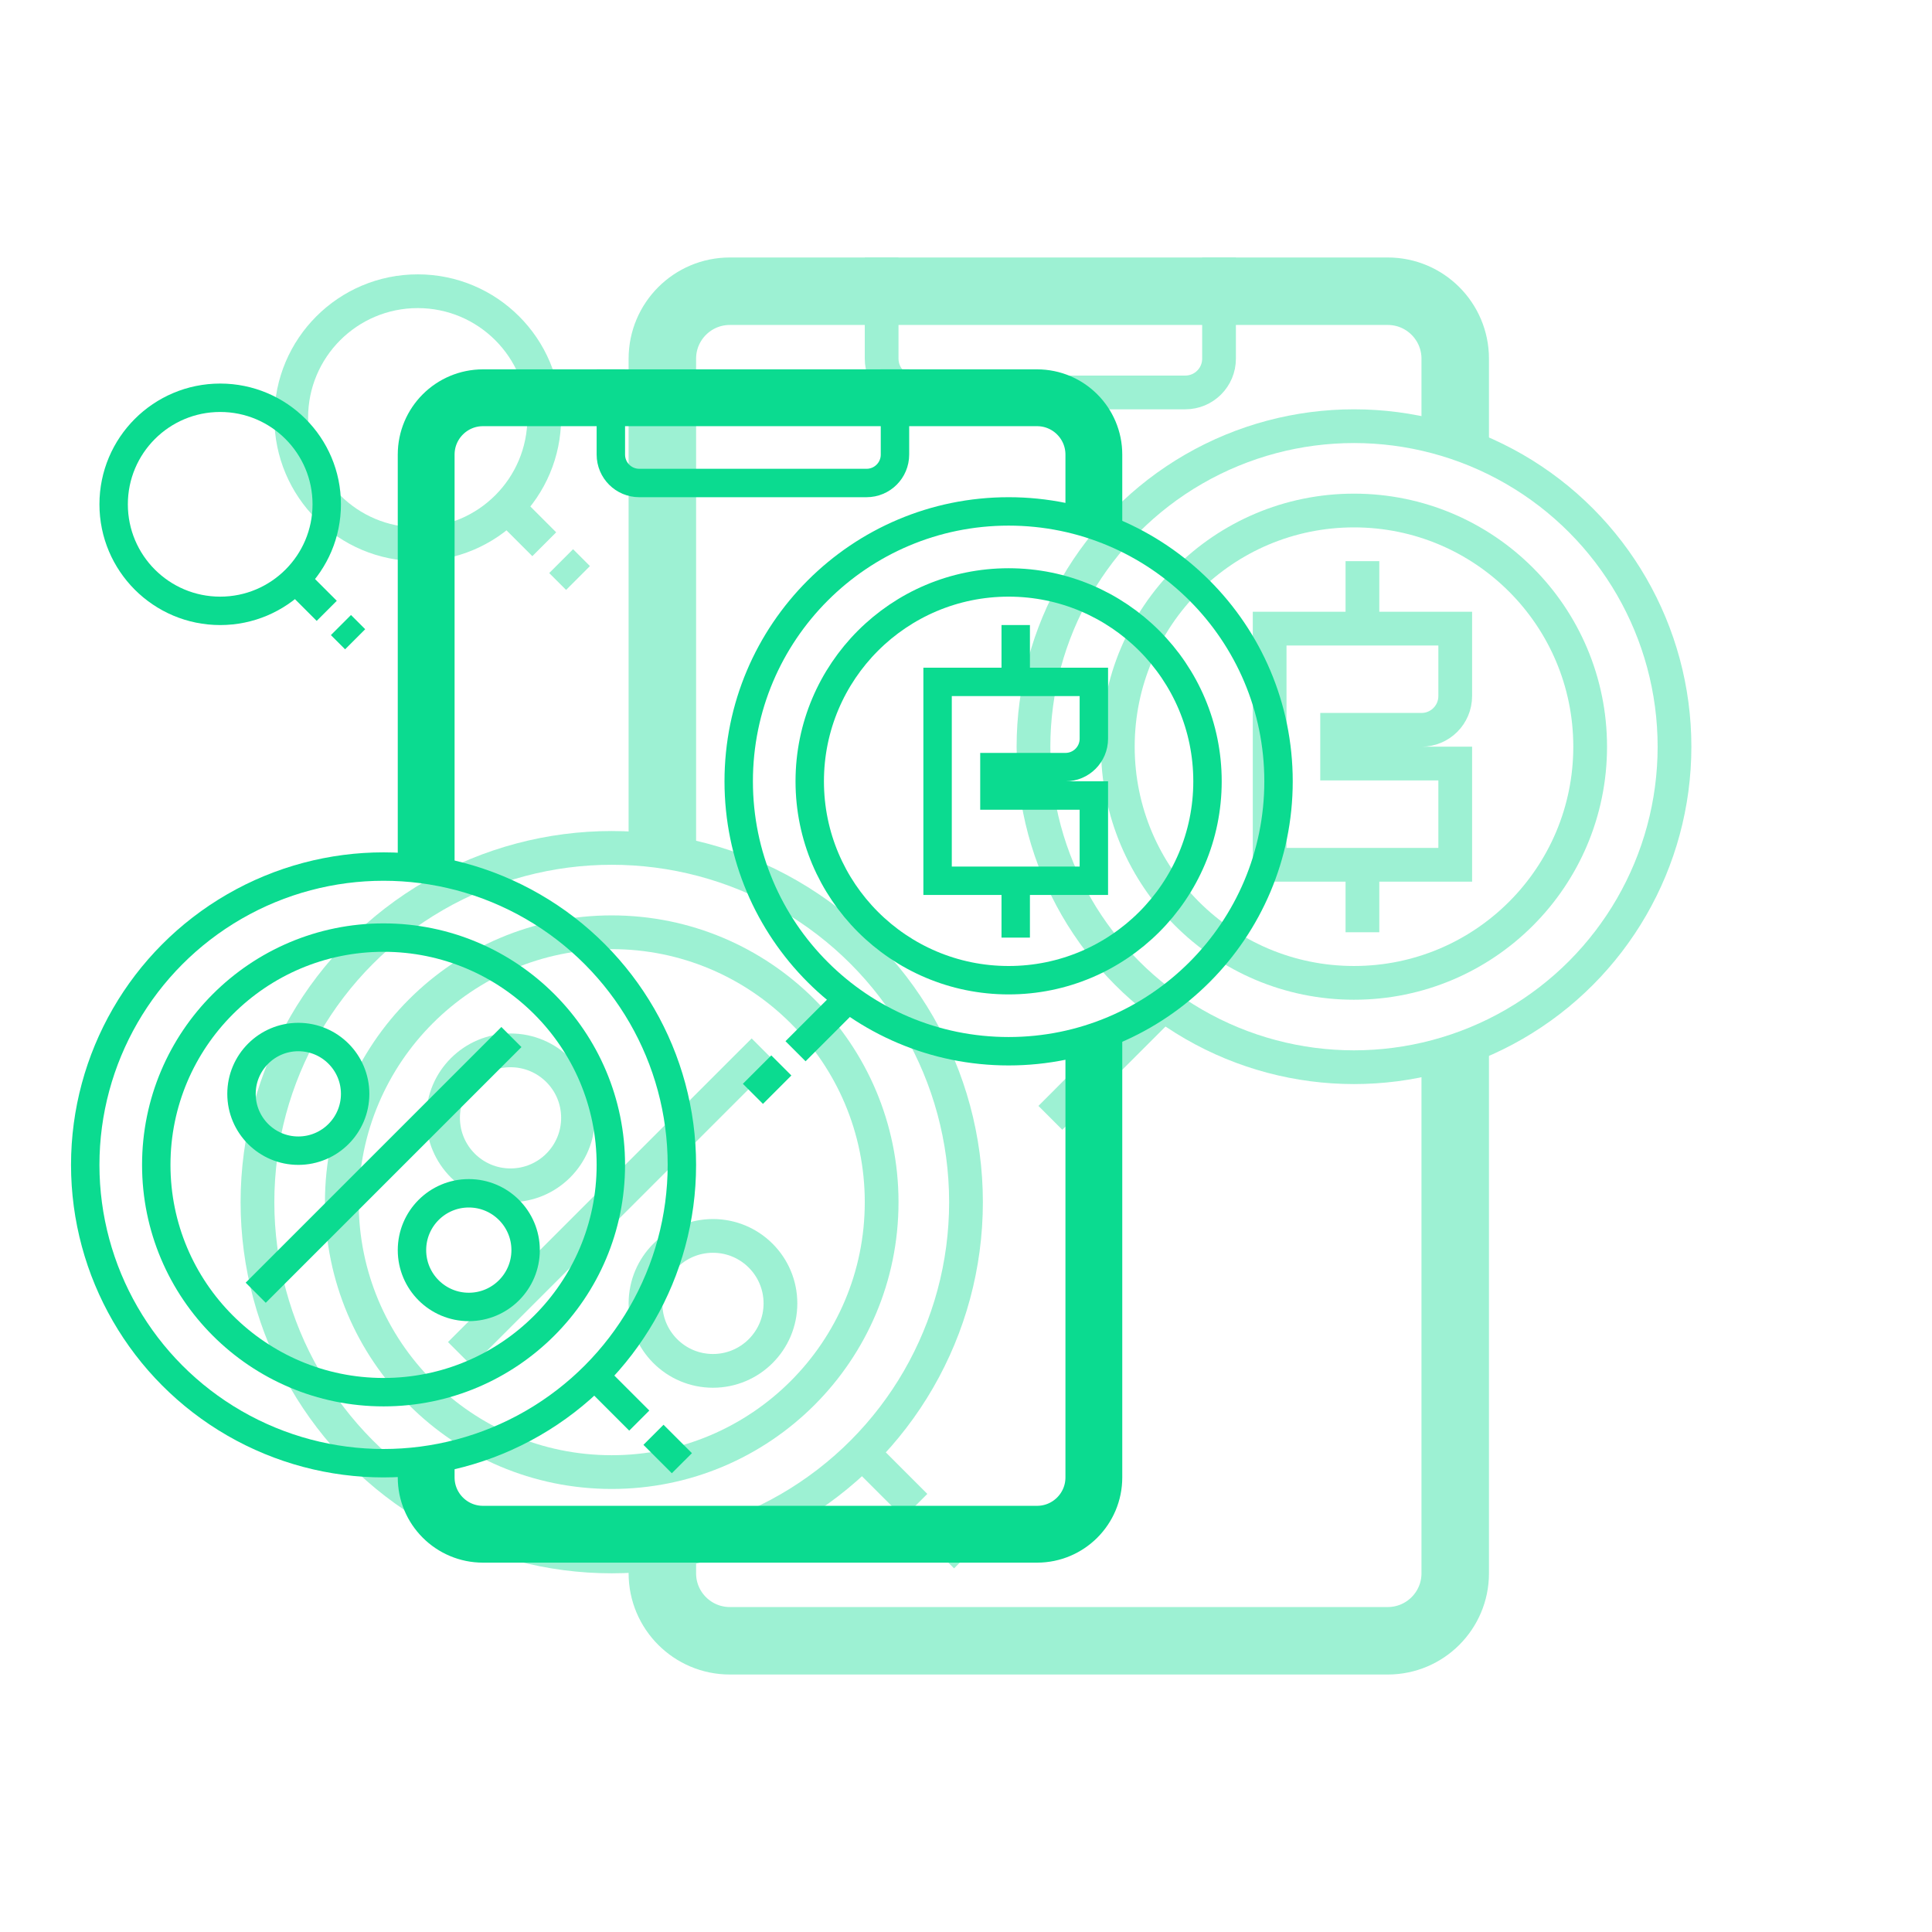 <svg width="136" height="136" viewBox="0 0 136 136" fill="none" xmlns="http://www.w3.org/2000/svg">
<g opacity="0.4" filter="url(#filter0_f_4001_57828)">
<path d="M102.438 31.188V25.25C102.438 22.627 100.311 20.5 97.688 20.5H51.375C48.752 20.5 46.625 22.627 46.625 25.25V60.281M102.438 73.938V110.75C102.438 113.373 100.311 115.5 97.688 115.5H51.375C48.752 115.5 46.625 113.373 46.625 110.75V109.562" stroke="#0BDB90" stroke-width="4.75"/>
<circle cx="95.312" cy="52.562" r="16.625" stroke="#0BDB90" stroke-width="2.375"/>
<circle cx="95.312" cy="52.562" r="22.562" stroke="#0BDB90" stroke-width="2.375"/>
<path d="M95.906 44.25H102.438V49C102.438 50.312 101.374 51.375 100.063 51.375H94.125V53.75H102.438V60.875H95.906M95.906 44.25H89.375V60.875H95.906M95.906 44.25V39.5M95.906 60.875V65.625" stroke="#0BDB90" stroke-width="2.375"/>
<path d="M62.062 18.125V25.25C62.062 26.562 63.126 27.625 64.438 27.625H83.438C84.749 27.625 85.812 26.562 85.812 25.25V18.125" stroke="#0BDB90" stroke-width="2.375"/>
<circle cx="43.062" cy="84.625" r="19" stroke="#0BDB90" stroke-width="2.375"/>
<circle cx="43.062" cy="84.625" r="24.938" stroke="#0BDB90" stroke-width="2.375"/>
<circle cx="29.406" cy="29.406" r="8.906" stroke="#0BDB90" stroke-width="2.375"/>
<circle cx="35.938" cy="78.688" r="4.75" stroke="#0BDB90" stroke-width="2.375"/>
<circle cx="50.188" cy="91.75" r="4.75" stroke="#0BDB90" stroke-width="2.375"/>
<path d="M53.75 73.938L32.375 95.312" stroke="#0BDB90" stroke-width="2.375"/>
<path d="M82.25 70.375L77.5 75.125" stroke="#0BDB90" stroke-width="2.375"/>
<path d="M76.312 76.312L73.938 78.688" stroke="#0BDB90" stroke-width="2.375"/>
<path d="M60.875 102.438L64.438 106" stroke="#0BDB90" stroke-width="2.375"/>
<path d="M65.625 107.188L68 109.563" stroke="#0BDB90" stroke-width="2.375"/>
<path d="M35.938 35.938L38.312 38.312" stroke="#0BDB90" stroke-width="2.375"/>
<path d="M39.5 39.5L40.688 40.688" stroke="#0BDB90" stroke-width="2.375"/>
</g>
<path d="M77 37V32C77 29.791 75.209 28 73 28H34C31.791 28 30 29.791 30 32V61.5M77 73V104C77 106.209 75.209 108 73 108H34C31.791 108 30 106.209 30 104V103" stroke="#0BDB90" stroke-width="4"/>
<circle cx="71" cy="55" r="14" stroke="#0BDB90" stroke-width="2"/>
<circle cx="71" cy="55" r="19" stroke="#0BDB90" stroke-width="2"/>
<path d="M71.5 48H77V52C77 53.105 76.105 54 75 54H70V56H77V62H71.5M71.5 48H66V62H71.5M71.5 48V44M71.5 62V66" stroke="#0BDB90" stroke-width="2"/>
<path d="M43 26V32C43 33.105 43.895 34 45 34H61C62.105 34 63 33.105 63 32V26" stroke="#0BDB90" stroke-width="2"/>
<circle cx="27" cy="82" r="16" stroke="#0BDB90" stroke-width="2"/>
<circle cx="27" cy="82" r="21" stroke="#0BDB90" stroke-width="2"/>
<circle cx="15.5" cy="35.5" r="7.5" stroke="#0BDB90" stroke-width="2"/>
<circle cx="21" cy="77" r="4" stroke="#0BDB90" stroke-width="2"/>
<circle cx="33" cy="88" r="4" stroke="#0BDB90" stroke-width="2"/>
<path d="M36 73L18 91" stroke="#0BDB90" stroke-width="2"/>
<path d="M60 70L56 74" stroke="#0BDB90" stroke-width="2"/>
<path d="M55 75L53 77" stroke="#0BDB90" stroke-width="2"/>
<path d="M42 97L45 100" stroke="#0BDB90" stroke-width="2"/>
<path d="M46 101L48 103" stroke="#0BDB90" stroke-width="2"/>
<path d="M21 41L23 43" stroke="#0BDB90" stroke-width="2"/>
<path d="M24 44L25 45" stroke="#0BDB90" stroke-width="2"/>
<defs>
<filter id="filter0_f_4001_57828" x="1.5" y="1.5" width="133" height="133" filterUnits="userSpaceOnUse" color-interpolation-filters="sRGB">
<feFlood flood-opacity="0" result="BackgroundImageFix"/>
<feBlend mode="normal" in="SourceGraphic" in2="BackgroundImageFix" result="shape"/>
<feGaussianBlur stdDeviation="4.75" result="effect1_foregroundBlur_4001_57828"/>
</filter>
</defs>
</svg>
